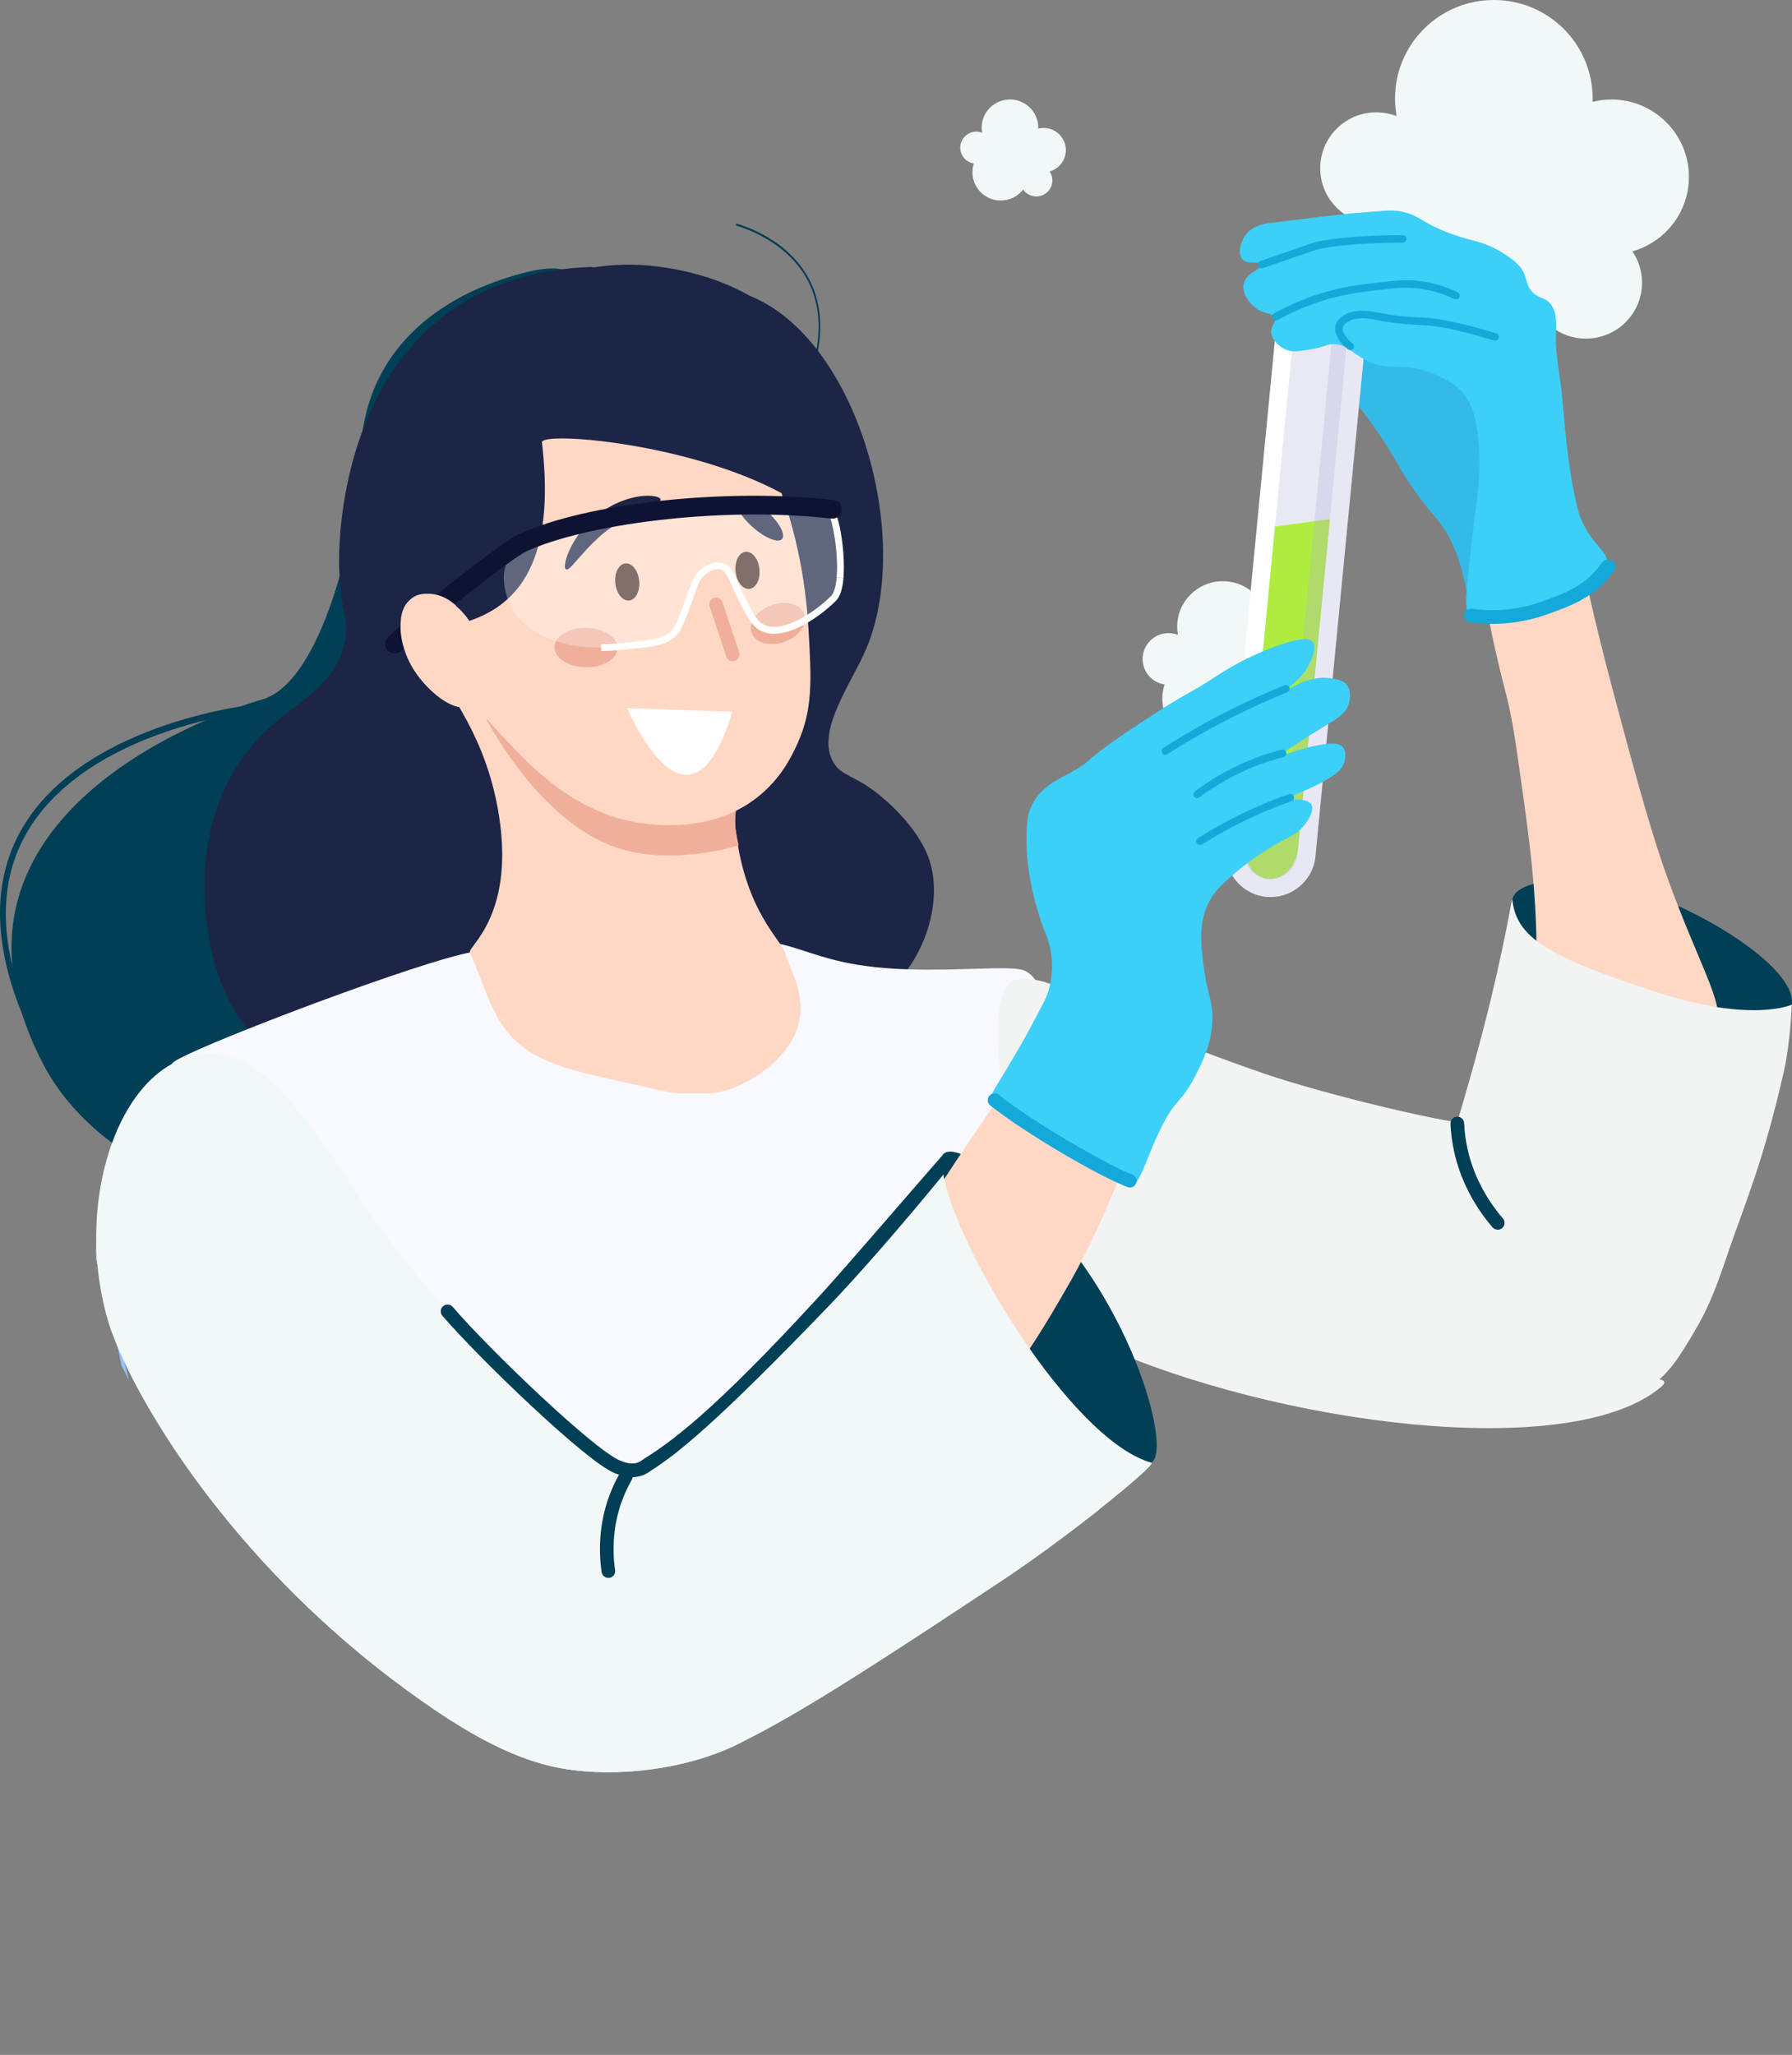 <svg width="246" height="282" viewBox="0 0 246 282" fill="none" xmlns="http://www.w3.org/2000/svg">
<rect x="0" y="0" width="246" height="282" fill="#808080" stroke="none"/>
<g clip-path="url(#clip0_723_518)">
<path d="M95.903 160.838C91.182 165.049 84.738 168.033 76.771 169.565C51.042 174.508 13.494 162.934 3.651 140.603C-0.585 130.995 -1.136 122.61 2.008 115.681C9.091 100.061 32.502 96.945 35.149 96.64C38.511 96.25 41.918 92.192 44.744 85.205C47.033 79.538 48.822 72.103 49.3 66.258C50.257 54.609 55.774 49.219 68.341 47.65C73.595 46.991 75.709 48.629 77.757 50.209C80.897 52.633 84.139 55.14 99.262 50.383C106.451 48.123 111.482 48.72 114.213 52.156C119.153 58.372 116.641 73.624 106.539 98.787C100.357 114.178 105.049 136.48 105.096 136.702L105.107 136.778C105.706 146.765 102.464 154.986 95.907 160.834L95.903 160.838ZM8.645 108.257C6.206 110.433 4.129 113.031 2.72 116.139C-0.311 122.821 0.241 130.944 4.355 140.279C12.304 158.305 45.573 174.646 76.559 168.692C102.044 163.797 104.896 146.615 104.315 136.782C104.092 135.705 99.645 113.694 105.805 98.361C115.634 73.89 118.27 58.528 113.64 52.702C111.15 49.568 106.411 49.077 99.547 51.235C84.066 56.104 80.652 53.466 77.352 50.915C75.347 49.368 73.456 47.905 68.509 48.524C56.347 50.041 51.013 55.231 50.089 66.426C49.22 77.075 43.535 96.567 35.313 97.513C33.236 97.753 18.189 99.744 8.653 108.253L8.645 108.257Z" fill="#003F55"/>
<path d="M104.246 127.094C104.246 127.094 93.129 111.798 108.599 84.954C120.914 63.583 109.876 39.276 98.291 40.339C74.114 42.559 83.472 33.937 70.313 37.889C57.144 41.842 49.991 50.635 49.531 61.884C49.078 73.126 44.102 93.637 36.026 95.977C27.95 98.317 -11.355 112.733 5.915 146.001C23.188 179.264 109.307 177.07 104.246 127.094Z" fill="#003F55"/>
<path d="M77.845 282C77.775 281.996 77.713 281.996 77.647 281.996H77.75C77.783 281.996 77.815 282 77.845 282Z" fill="#EB8E6C"/>
<path d="M77.648 281.996C77.516 281.993 77.385 281.993 77.261 282C77.33 281.996 77.403 281.996 77.472 281.996H77.644H77.648Z" fill="#E27654"/>
<path d="M77.845 282C77.775 281.996 77.713 281.996 77.647 281.996H77.75C77.783 281.996 77.815 282 77.845 282Z" fill="#F8F8FF"/>
<path d="M57.103 98.703C58.754 101.695 61.609 104.563 64.931 106.575C68.426 108.69 72.084 109.676 75.239 109.348C79.007 108.959 81.898 106.728 83.603 102.892C86.305 96.811 84.965 93.335 83.41 89.314C81.876 85.34 80.135 80.838 82.318 72.747C84.447 64.853 90.12 63.765 96.123 62.615C102.224 61.447 108.537 60.239 111.392 51.635C112.962 46.908 113.002 42.744 111.519 39.258C108.683 32.609 101.15 30.702 101.074 30.683L101.019 30.96C101.092 30.978 108.526 32.864 111.315 39.4C112.768 42.81 112.724 46.893 111.18 51.541C108.376 59.988 102.136 61.181 96.101 62.339C93.045 62.925 90.161 63.478 87.685 64.904C84.903 66.506 83.077 69.046 82.099 72.674C81.683 74.214 81.409 75.626 81.245 76.929C80.54 82.563 81.938 86.18 83.202 89.445C84.728 93.401 86.049 96.814 83.402 102.768C81.741 106.51 78.915 108.686 75.231 109.068C72.117 109.388 68.499 108.413 65.045 106.32C61.755 104.326 58.929 101.491 57.297 98.536L57.103 98.7V98.703Z" fill="#003F55"/>
<path d="M231.852 24.278C231.852 18.412 227.08 13.655 221.195 13.655C220.308 13.655 219.446 13.775 218.621 13.979C218.625 13.826 218.632 13.673 218.632 13.52C218.632 6.052 212.56 0 205.068 0C197.576 0 191.504 6.052 191.504 13.52C191.504 14.346 191.581 15.154 191.723 15.937C190.858 15.602 189.923 15.413 188.941 15.413C184.688 15.413 181.237 18.852 181.237 23.092C181.237 26.931 184.071 30.105 187.765 30.673C187.324 32.005 187.083 33.428 187.083 34.905C187.083 42.373 193.154 48.425 200.647 48.425C205.017 48.425 208.902 46.362 211.381 43.163C212.772 45.161 215.087 46.471 217.708 46.471C221.962 46.471 225.412 43.032 225.412 38.792C225.412 37.202 224.926 35.72 224.094 34.494C228.566 33.231 231.849 29.14 231.849 24.278H231.852Z" fill="#F1F8F7"/>
<path d="M146.318 20.602C146.318 18.921 144.952 17.56 143.266 17.56C143.01 17.56 142.765 17.593 142.528 17.654C142.528 17.611 142.528 17.567 142.528 17.523C142.528 15.384 140.79 13.651 138.643 13.651C136.496 13.651 134.758 15.384 134.758 17.523C134.758 17.76 134.78 17.989 134.821 18.215C134.572 18.12 134.306 18.066 134.025 18.066C132.805 18.066 131.819 19.052 131.819 20.264C131.819 21.363 132.63 22.273 133.689 22.433C133.561 22.815 133.495 23.223 133.495 23.645C133.495 25.785 135.233 27.517 137.38 27.517C138.632 27.517 139.746 26.928 140.454 26.011C140.852 26.582 141.517 26.957 142.265 26.957C143.485 26.957 144.47 25.971 144.47 24.759C144.47 24.304 144.332 23.878 144.094 23.529C145.376 23.168 146.314 21.996 146.314 20.602H146.318Z" fill="#F1F8F7"/>
<path d="M180.258 90.988C180.258 88.276 178.053 86.075 175.329 86.075C174.916 86.075 174.522 86.129 174.139 86.224C174.139 86.155 174.142 86.082 174.142 86.013C174.142 82.559 171.335 79.76 167.87 79.76C164.405 79.76 161.597 82.559 161.597 86.013C161.597 86.395 161.634 86.766 161.7 87.13C161.302 86.977 160.867 86.886 160.414 86.886C158.446 86.886 156.854 88.477 156.854 90.435C156.854 92.211 158.165 93.677 159.874 93.939C159.669 94.554 159.56 95.213 159.56 95.897C159.56 99.351 162.368 102.15 165.833 102.15C167.852 102.15 169.648 101.196 170.798 99.719C171.441 100.643 172.51 101.247 173.723 101.247C175.691 101.247 177.282 99.657 177.282 97.699C177.282 96.964 177.056 96.279 176.673 95.712C178.743 95.129 180.258 93.237 180.258 90.988Z" fill="#F1F8F7"/>
<path d="M46.599 78.909C46.946 84.877 47.998 85.219 47.289 88.262C45.387 96.443 37.209 96.574 31.772 106.415C28.917 111.579 28.402 116.558 28.234 118.319C27.456 126.566 29.581 139.406 37.358 144.075C46.49 149.56 58.706 140.949 64.376 134.929C78.492 119.95 77.422 94.136 71.383 77.54C66.837 65.043 86.272 36.419 80.978 36.638C49.144 37.955 46.066 69.683 46.599 78.909Z" fill="#1C2546"/>
<path d="M102.935 40.608C117.51 46.406 125.433 73.45 118.934 88.986C116.944 93.746 111.8 100.494 114.476 104.734C115.608 106.528 117.163 106.324 120.428 108.868C121.023 109.33 125.886 113.184 127.518 117.846C129.899 124.63 125.875 134.336 119.588 137.466C110.533 141.972 97.013 132.724 90.613 124.605C70.689 99.322 91.555 36.081 102.935 40.608Z" fill="#1C2546"/>
<path d="M150.78 207.24C150.78 207.24 150.765 207.255 150.751 207.266C146.851 210.341 141.984 213.958 137.65 216.837C124.331 225.681 116.259 230.874 110.453 234.328C109.76 234.739 109.095 235.129 108.46 235.492C106.076 236.872 104.075 237.945 102.195 238.881C102.191 238.884 102.184 238.884 102.18 238.888C95.688 242.415 86.407 243.874 78.758 242.928C74.775 242.436 69.134 241.028 59.984 234.859C36.238 218.85 22.495 198.418 17.062 186.867C15.941 182.456 14.714 178.009 13.378 173.532C13.148 172.764 13.108 171.778 13.221 170.639C13.929 163.364 20.775 149.76 23.59 146.015C23.623 145.971 23.66 145.928 23.692 145.884C24.116 145.334 28.355 143.467 34.01 141.218C41.692 138.158 51.985 134.387 58.864 132.244C59.013 132.2 59.156 132.153 59.302 132.109C59.583 132.025 59.86 131.942 60.127 131.862C60.262 131.818 60.397 131.778 60.528 131.741C60.631 131.709 60.729 131.68 60.831 131.654C61.375 131.494 61.883 131.348 62.361 131.221C62.401 131.21 62.441 131.203 62.482 131.192H62.485C63.263 130.981 63.949 130.817 64.512 130.708C65.267 130.562 65.947 130.446 66.571 130.351C67.155 130.264 67.681 130.195 68.163 130.147C68.203 130.144 68.24 130.14 68.28 130.136C71.073 129.853 72.237 130.122 73.424 129.984C79.251 129.303 81.712 130.671 86.86 131.014C91.49 131.323 93.155 130.457 95.506 129.754C96.985 129.314 98.737 128.932 101.673 128.954C102.892 128.961 103.955 129.034 104.918 129.157C105.565 129.238 106.163 129.343 106.737 129.467C106.766 129.47 106.791 129.474 106.817 129.481C106.908 129.496 107.003 129.518 107.094 129.543C107.755 129.692 108.376 129.863 108.993 130.053C109.154 130.1 109.311 130.147 109.468 130.198C109.858 130.318 110.249 130.446 110.643 130.573C110.957 130.679 111.275 130.781 111.604 130.886C112.914 131.308 114.346 131.734 116.116 132.102C116.438 132.171 116.766 132.233 117.113 132.295C117.35 132.338 117.595 132.378 117.843 132.418C117.876 132.422 117.913 132.429 117.949 132.433C118.665 132.546 119.435 132.644 120.268 132.735C121.713 132.888 123.178 132.975 124.616 133.022C131.549 133.259 137.986 132.546 140.246 133.073C141.506 133.368 142.583 134.74 143.521 137.095C144.562 139.719 145.435 143.573 146.19 148.53C146.577 151.052 146.935 153.858 147.264 156.937C147.304 157.272 147.337 157.606 147.373 157.945C147.417 158.371 147.461 158.796 147.505 159.24C147.914 163.32 148.297 167.822 148.655 172.724C148.68 173.026 148.702 173.325 148.724 173.631C148.921 176.324 149.111 179.122 149.297 182.045C149.575 186.31 149.849 190.823 150.123 195.554C150.177 196.446 150.232 197.348 150.283 198.258C150.32 198.891 150.356 199.528 150.393 200.169C150.396 200.209 150.396 200.252 150.4 200.296C150.455 201.315 150.517 202.345 150.575 203.382C150.579 203.437 150.579 203.499 150.583 203.557C150.652 204.776 150.718 206.006 150.791 207.251L150.78 207.24Z" fill="#F8F8FF"/>
<path d="M245.025 139.111C243.079 141.258 237.953 140.938 231.852 139.755C222.494 137.939 217.814 137.033 214.414 133.448C211.932 130.828 211.826 131.421 208.215 128.619C207.634 128.168 207.528 123.779 207.601 123.44C208.386 119.863 219.785 120.332 225.955 122.53C235.792 126.039 246.639 133.379 245.971 137.867C245.752 139.333 245.379 138.715 245.025 139.108V139.111Z" fill="#003F55"/>
<path d="M177.776 44.833C177.433 45.845 178.795 46.446 183.461 52.043C186.276 55.42 188.222 57.753 190.35 61.141C192.077 63.893 192.796 65.538 195.173 68.693C196.765 70.808 196.93 70.717 197.93 72.125C201.694 77.431 201.34 84.768 202.406 84.826C204.181 84.928 208.701 70.644 205.678 59.42C204.94 56.679 203.425 51.053 198.273 47.061C190.478 41.023 178.707 42.1 177.78 44.83L177.776 44.833Z" fill="#34BAE8"/>
<path d="M101.592 107.62C102.103 109.356 100.555 110.094 100.975 113.767C102.286 125.205 107.404 129.081 107.806 130.872C108.266 132.939 111.808 137.863 108.507 143.104C105.637 147.66 99.982 150.04 97.364 150.04C90.682 150.04 94.162 150.353 81.901 147.66C68.221 144.654 68.451 139.945 64.508 130.704C64.161 129.893 71.05 125.467 68.287 110.699C66.132 99.195 60.108 94.078 61.349 92.716C62.759 91.17 69.053 98.085 81.087 101.629C91.475 104.694 100.398 103.555 101.595 107.623L101.592 107.62Z" fill="#FFD8C5"/>
<path d="M83.749 115.994C77.655 113.599 69.966 106.437 64.055 93.343C67.165 95.1 72.748 99.169 81.08 101.626C91.467 104.69 100.39 103.551 101.588 107.62C102.099 109.356 100.628 110.087 100.971 113.767C101.022 114.298 101.296 115.51 101.398 116.009C100.606 116.245 91.489 119.036 83.749 115.99V115.994Z" fill="#EFAF9B"/>
<path d="M102.052 57.822C103.768 59.849 104.907 61.898 106.061 64.584C109.84 73.384 110.731 81.871 110.994 86.409C111.403 93.441 111.585 97.393 109.453 102.088C108.726 103.686 107.237 106.874 103.903 109.465C98.372 113.77 91.803 113.301 89.719 113.155C79.748 112.446 73.15 105.462 69.674 101.782C65.614 97.484 54.095 85.285 57.647 70.429C60.079 60.264 68.108 54.944 69.367 54.136C76.918 49.299 87.126 48.178 94.655 51.985C98.861 54.11 101.848 57.578 102.056 57.826L102.052 57.822Z" fill="#FFD8C5"/>
<path d="M173.832 123.073C170.452 122.749 167.951 119.724 168.275 116.351L175.928 37.202L188.229 38.385L180.576 117.533C180.251 120.903 177.217 123.396 173.832 123.073Z" fill="white"/>
<path d="M174.07 120.62C172.036 120.423 170.539 118.614 170.736 116.587L178.152 39.891L185.53 40.601L178.115 117.297C177.918 119.324 176.103 120.816 174.07 120.62Z" fill="#E9E9F4"/>
<path d="M175.022 72.263L170.82 115.714C170.579 118.225 172.036 120.423 174.069 120.62C176.103 120.816 177.958 118.931 178.199 116.423L182.569 71.241L175.022 72.263Z" fill="#AEED40"/>
<path opacity="0.28" d="M183.679 37.948L176.771 109.389C176.446 112.759 173.412 115.252 170.028 114.928C169.473 114.873 168.947 114.742 168.447 114.553L168.272 116.351C167.947 119.721 170.448 122.749 173.829 123.073C177.209 123.396 180.247 120.903 180.572 117.533L188.225 38.385L183.676 37.948H183.679Z" fill="#ADADD8"/>
<path d="M175.912 37.201L175.23 44.257L187.529 45.438L188.211 38.381L175.912 37.201Z" fill="#DDDDED"/>
<path d="M188.057 43.316L174.332 41.998C173.303 41.9 172.547 40.987 172.645 39.957L172.802 38.323C172.901 37.296 173.817 36.543 174.851 36.641L188.575 37.959C190.057 38.101 191.145 39.414 191.003 40.896C190.861 42.373 189.543 43.458 188.057 43.316Z" fill="white"/>
<path d="M189.769 38.075L186.545 37.766C187.37 37.846 187.921 39.109 187.779 40.586C187.636 42.064 186.852 43.199 186.026 43.119L189.25 43.429C190.075 43.509 190.86 42.373 191.003 40.896C191.145 39.418 190.594 38.155 189.769 38.075Z" fill="#E9E9F4"/>
<path d="M203.83 154.448C199.456 154.484 181.748 150.142 173.643 147.369C160.265 142.794 151.254 138.442 151.254 138.442C146.019 135.912 144.073 134.34 140.232 134.322C130.983 134.275 143.547 181.226 150.78 184.487C175.067 195.438 215.703 200.868 228.084 190.284C231.042 187.759 216.2 190.495 211.527 186.852C209.84 185.535 199.533 177.503 198.784 167.626C198.123 158.909 211.067 154.386 203.83 154.448Z" fill="#F2F4F4"/>
<path d="M235.211 142.336C237.237 138.718 234.517 135.148 230.045 123.538C226.963 115.539 225.061 108.42 221.26 94.183C216.269 75.488 215.112 64.046 212.22 64.056C211.114 64.06 209.416 67.15 206.021 73.326C204.951 75.273 204.524 76.219 204.213 77.446C203.512 80.219 203.892 82.523 204.473 85.427C205.458 90.362 206.4 93.896 206.798 95.468C207.627 98.754 208.04 101.691 208.865 107.569C209.938 115.204 210.858 121.759 210.931 130.227C211.012 139.734 209.935 141.335 211.705 143.617C216.353 149.603 231.626 148.73 235.211 142.328V142.336Z" fill="#FFD8C5"/>
<path d="M220.658 77.446C220.556 79.171 211.574 86.792 202.403 84.826C200.796 84.481 201.245 81.999 201.713 77.275C202.523 69.082 203.056 67.783 203.089 63.886C203.151 56.723 201.417 54.547 200.679 53.757C199.485 52.483 198.149 51.901 196.89 51.355C192.446 49.419 190.785 51.268 187.247 49.295C185.469 48.302 184.684 47.166 182.942 47.235C182.026 47.272 181.854 47.603 180.014 47.923C178.254 48.229 177.353 48.371 176.396 47.923C175.531 47.516 174.523 46.58 174.501 45.521C174.483 44.597 175.231 44.24 175.016 43.632C174.775 42.948 173.738 43.156 172.606 42.431C171.482 41.711 170.47 40.208 170.711 38.999C171.032 37.398 173.471 36.794 173.292 36.252C173.136 35.771 171.295 36.441 170.536 35.564C169.853 34.774 170.28 33.005 171.226 31.961C172.179 30.902 173.544 30.709 174.497 30.589C183.888 29.399 185.487 29.282 186.382 29.217C190.482 28.907 190.982 28.747 192.41 29.046C194.874 29.563 194.896 30.367 198.438 31.794C202.059 33.249 203.133 32.849 206.014 34.541C208.401 35.942 208.96 36.983 209.113 37.289C209.654 38.377 209.5 39.134 210.318 40.037C211.132 40.928 211.812 40.761 212.556 41.409C213.827 42.515 213.633 44.55 213.59 46.216C213.517 48.979 214.221 51.705 214.451 54.456C215.035 61.509 215.466 64.293 215.828 66.302C216.518 70.098 216.982 71.146 217.204 71.623C218.822 75.033 220.76 75.579 220.647 77.46L220.658 77.446Z" fill="#3CCFF7"/>
<path d="M245.97 137.87C245.97 137.87 245.755 143.151 244.937 146.798C242.104 159.422 239.38 165.584 237.361 171.516C235.784 176.153 234.758 179.108 232.538 182.845C230.548 186.197 229.084 188.607 226.338 190.397C220.69 194.084 213.83 192.421 212.563 192.115C203.231 189.851 195.428 180.491 194.997 171.516C194.829 168.037 195.939 168.168 200.854 151.259C201.525 148.945 202.471 145.68 203.61 141.302C206.542 130.016 207.557 123.011 207.605 123.44C208.163 128.655 212.395 131.265 227.375 136.152C240.505 140.436 245.974 137.87 245.974 137.87H245.97Z" fill="#F2F4F4"/>
<path d="M87.743 79.698C87.889 81.103 87.272 82.319 86.366 82.413C85.461 82.504 84.61 81.442 84.468 80.033C84.325 78.625 84.939 77.413 85.844 77.318C86.75 77.227 87.6 78.29 87.743 79.698Z" fill="#49302A"/>
<path d="M104.253 78.104C104.4 79.509 103.782 80.725 102.877 80.819C101.972 80.91 101.121 79.848 100.978 78.439C100.832 77.034 101.449 75.819 102.355 75.724C103.26 75.633 104.111 76.696 104.253 78.104Z" fill="#49302A"/>
<path d="M90.679 68.569C90.686 69.297 87.459 69.84 83.943 72.362C80.372 74.804 78.28 78.538 77.696 78.126C77.042 77.81 78.495 72.962 82.723 70.156C86.925 67.317 90.77 67.925 90.679 68.569Z" fill="#1C2546"/>
<path d="M84.775 88.979C84.739 90.471 82.771 91.632 80.379 91.574C77.988 91.516 76.078 90.26 76.115 88.768C76.151 87.276 78.119 86.115 80.511 86.173C82.902 86.231 84.812 87.487 84.775 88.979Z" fill="#EFAF9B"/>
<path d="M110.416 84.266C110.917 85.649 109.704 87.352 107.711 88.069C105.714 88.786 103.691 88.244 103.191 86.861C102.691 85.478 103.903 83.775 105.896 83.058C107.893 82.341 109.916 82.883 110.416 84.266Z" fill="#EFAF9B"/>
<path d="M90.186 36.561C85.56 35.975 81.288 36.517 77.615 37.526C71.496 39.203 67.035 42.169 65.37 43.359C53.066 52.145 50.594 65.672 49.615 71.044C48.268 78.421 49.798 81.103 51.094 86.795C62.704 86.457 77.448 86.624 74.395 60.719C74.125 58.437 117.869 62.888 117.683 81.238C118.668 75.35 122.137 40.608 90.186 36.561Z" fill="#1C2546"/>
<path d="M101.186 68.464C100.646 69.064 101.592 70.786 103.293 72.307C104.994 73.828 106.816 74.574 107.357 73.974C107.897 73.373 106.951 71.652 105.25 70.131C103.545 68.609 101.727 67.863 101.186 68.464Z" fill="#1C2546"/>
<path opacity="0.3" d="M114.118 70.364C115.005 71.335 116.276 80.263 114.425 82.108C111.957 84.568 107.137 87.712 104.443 86.027C103.431 85.394 102.844 84.222 101.668 81.879C100.445 79.444 100.281 78.09 99.123 77.73C97.98 77.373 96.783 78.268 96.578 78.421C95.611 79.142 95.377 80.062 94.727 81.879C93.738 84.644 93.245 86.024 92.646 86.719C91.511 88.04 89.889 88.236 86.863 88.564C83.288 88.95 77.951 89.525 73.215 86.49C71.532 85.412 70.871 84.481 70.67 84.186C69.053 81.787 68.395 77.69 70.44 76.117C78.071 70.236 110.416 66.309 114.115 70.367L114.118 70.364Z" fill="white"/>
<path d="M115.783 79.338C116.079 75.95 115.25 70.906 114.465 70.047L113.771 70.677C114.224 71.175 115.152 75.786 114.849 79.258L115.783 79.338Z" fill="white"/>
<path d="M82.522 89.343C84.146 89.328 85.618 89.168 86.918 89.03C89.915 88.706 91.726 88.513 93.008 87.025C93.661 86.264 94.169 84.852 95.176 82.035L95.381 81.456C95.874 80.052 96.122 79.349 96.867 78.792C97.232 78.519 98.167 77.915 98.988 78.174C99.572 78.356 99.839 78.923 100.383 80.19C100.62 80.736 100.887 81.358 101.252 82.086C102.468 84.506 103.077 85.722 104.198 86.424C107.159 88.276 112.139 85.056 114.765 82.439C115.312 81.893 115.659 80.849 115.791 79.342L114.856 79.262C114.746 80.51 114.48 81.402 114.1 81.78C111.606 84.266 107.042 87.101 104.698 85.634C103.8 85.07 103.231 83.935 102.092 81.671C101.737 80.965 101.478 80.361 101.248 79.826C100.671 78.487 100.292 77.602 99.269 77.286C98.079 76.914 96.9 77.606 96.305 78.05C95.33 78.778 95.016 79.669 94.494 81.154L94.289 81.726C93.351 84.346 92.836 85.791 92.292 86.42C91.295 87.578 89.893 87.774 86.815 88.106C85.537 88.244 84.088 88.4 82.511 88.415L82.522 89.35V89.343Z" fill="white"/>
<path d="M53.445 89.448C53.96 89.801 54.657 89.74 55.095 89.292C58.374 85.925 70.178 76.631 72.259 75.666C80.16 72.012 98.624 69.414 114.119 71.164C114.82 71.244 115.459 70.757 115.55 70.058V70.051C115.645 69.341 115.141 68.689 114.429 68.609C99.664 66.946 80.54 68.999 71.171 73.33C69.017 74.327 57.107 83.523 53.241 87.505C52.689 88.073 52.792 89.001 53.445 89.448Z" fill="#0F1333"/>
<path d="M158.071 200.729C157.223 201.279 153.923 201.41 150.224 198.204C147.61 195.94 139.077 185.637 131.516 167.76C128.252 160.045 129.165 158.702 129.559 158.338C131.224 156.798 137.478 161.639 140.443 164.263C154.894 177.041 161.006 198.819 158.067 200.729H158.071Z" fill="#003F55"/>
<path d="M137.307 189.367C138.289 189.098 139.742 188.472 146.778 176.149C150.348 169.897 152.601 164.314 157.11 153.148C158.176 150.513 159.513 147.118 158.315 146.11C156.917 144.934 153.945 148.614 148.326 148.683C144.116 148.737 142.82 146.71 140.06 147.824C138.468 148.468 137.749 149.607 135.408 153.145C133.586 155.9 131.673 158.6 129.899 161.384C123.988 170.657 119.88 170.373 119.394 174.431C118.551 181.459 129.782 191.438 137.303 189.367H137.307Z" fill="#FFD8C5"/>
<path d="M155.551 162.854C157.041 161.118 157.417 158.607 159.692 154.178C161.397 150.855 162.291 151.205 164.168 147.485C165.099 145.637 166.18 143.493 166.406 140.618C166.633 137.75 165.818 136.549 165.373 133.579C164.756 129.452 164.522 126.453 166.063 123.622C166.863 122.148 167.87 121.271 169.506 119.844C172.368 117.351 175.705 115.554 175.705 115.554C177.191 114.753 178.542 114.171 179.495 112.635C179.733 112.249 180.43 111.124 180.014 110.404C179.433 109.403 177.155 109.923 177.086 109.545C177.02 109.192 179.002 108.704 181.562 107.314C183.676 106.164 184.234 105.462 184.49 104.741C184.534 104.617 184.994 103.267 184.318 102.51C183.829 101.96 182.942 101.953 181.562 102.168C178.049 102.707 175.603 104.009 175.534 103.886C175.472 103.769 177.396 102.35 181.39 99.937C183.497 98.667 184.76 97.975 185.18 96.505C185.238 96.301 185.633 94.846 184.837 93.928C184.293 93.302 183.409 93.182 182.599 93.07C181.755 92.953 181.091 93.04 180.875 93.07C178.28 93.437 175.943 95.217 175.881 95.129C175.815 95.035 178.838 93.503 180.014 90.496C180.244 89.903 180.707 88.721 180.185 88.094C179.758 87.581 178.667 87.439 175.362 88.611C171.149 90.103 168.213 91.999 167.615 92.389C161.879 96.087 163.891 94.431 157.797 98.397C147.581 105.047 150.608 104.053 146.774 106.124C144.981 107.092 142.765 108.147 141.608 110.586C140.995 111.874 140.958 112.962 140.918 114.706C140.772 121.038 143.116 127.047 143.328 127.582C143.66 128.419 144.182 129.623 144.361 131.359C144.547 133.172 144.27 134.7 144.018 135.65C143.653 137.033 143.233 137.604 142.294 139.428C139.176 145.487 136.095 149.8 136.095 150.415C136.095 151.19 148.91 158.891 151.594 160.543C153.039 161.435 155.544 162.869 155.544 162.869L155.551 162.854Z" fill="#3CCFF7"/>
<path d="M185.779 47.828C185.936 47.61 185.892 47.304 185.684 47.137C184.702 46.336 184.169 45.426 184.362 44.83C184.399 44.717 184.483 44.538 184.789 44.306C186.053 43.341 188.068 43.734 188.828 43.883C191.694 44.44 193.187 44.513 194.501 44.575C196.177 44.655 197.627 44.724 201.395 45.685C202.636 46.002 203.881 46.351 205.1 46.726C205.371 46.809 205.655 46.66 205.743 46.391C205.831 46.118 205.677 45.827 205.403 45.739C204.169 45.357 202.91 45.004 201.65 44.684C197.78 43.702 196.214 43.625 194.552 43.545C193.209 43.48 191.818 43.414 189.05 42.875C188.141 42.697 185.793 42.242 184.161 43.487C183.76 43.792 183.508 44.127 183.38 44.509C183.041 45.547 183.665 46.828 185.023 47.927C185.257 48.116 185.604 48.072 185.779 47.828Z" fill="#13A9D8"/>
<path d="M174.68 43.723C174.819 43.967 175.129 44.051 175.377 43.916C177.71 42.632 180.153 41.634 182.65 40.954C185.191 40.259 187.305 40.018 189.547 39.767C191.668 39.527 192.658 39.425 193.932 39.513C195.889 39.644 197.809 40.157 199.65 41.034C199.902 41.154 200.205 41.059 200.336 40.812C200.467 40.557 200.365 40.233 200.106 40.109C198.145 39.17 196.097 38.624 194.005 38.486C192.581 38.392 191.464 38.515 189.434 38.745C187.156 39.003 185.001 39.243 182.38 39.96C179.806 40.663 177.287 41.693 174.881 43.014C174.629 43.152 174.541 43.476 174.683 43.723H174.68Z" fill="#13A9D8"/>
<path d="M172.693 36.452C172.777 36.732 173.073 36.885 173.35 36.794C174.176 36.514 175.866 35.931 177.907 35.225C178.984 34.854 179.922 34.527 180.357 34.381C181.792 33.89 185.834 33.322 192.555 33.293C192.84 33.293 193.074 33.064 193.074 32.78C193.074 32.496 192.84 32.263 192.552 32.263C186.878 32.288 181.996 32.732 180.021 33.406C179.59 33.555 178.645 33.879 177.567 34.254C175.99 34.8 173.949 35.506 173.018 35.819C172.755 35.906 172.613 36.186 172.69 36.452H172.693Z" fill="#13A9D8"/>
<path d="M159.553 103.347C159.706 103.584 160.024 103.653 160.261 103.5C163.226 101.6 166.322 99.842 169.469 98.27C171.828 97.091 174.26 95.992 176.706 95.002C176.969 94.896 177.097 94.602 176.991 94.336C176.885 94.07 176.582 93.939 176.315 94.049C173.844 95.049 171.39 96.159 169.009 97.349C165.833 98.94 162.704 100.716 159.71 102.634C159.469 102.787 159.4 103.11 159.557 103.351L159.553 103.347Z" fill="#13A9D8"/>
<path d="M163.931 109.337C164.102 109.559 164.42 109.599 164.646 109.432C167.79 107.096 171.2 105.363 174.793 104.286C175.257 104.148 175.731 104.017 176.206 103.9C176.48 103.831 176.648 103.562 176.586 103.289C176.52 103.005 176.239 102.83 175.961 102.899C175.468 103.023 174.979 103.158 174.501 103.3C170.791 104.41 167.272 106.193 164.033 108.606C163.803 108.777 163.759 109.108 163.935 109.334L163.931 109.337Z" fill="#13A9D8"/>
<path d="M164.304 115.732C164.457 115.968 164.771 116.037 165.012 115.885C167.173 114.52 169.441 113.282 171.755 112.202C173.555 111.361 175.414 110.604 177.294 109.942C177.561 109.847 177.703 109.559 177.612 109.294C177.517 109.021 177.221 108.875 176.951 108.973C175.041 109.643 173.15 110.415 171.321 111.27C168.97 112.369 166.666 113.625 164.468 115.015C164.227 115.168 164.158 115.492 164.311 115.732H164.304Z" fill="#13A9D8"/>
<path d="M110.106 229.24C110.223 230.936 110.339 232.628 110.456 234.324C109.762 234.736 109.098 235.125 108.463 235.489C108.426 234.888 108.382 234.288 108.342 233.687C108.149 230.852 107.952 228.014 107.751 225.179C107.619 223.257 107.481 221.332 107.342 219.41C106.79 211.629 106.221 203.866 105.637 196.144L107.696 195.991C108.401 205.286 109.083 214.646 109.744 224.025C109.766 224.301 109.781 224.578 109.799 224.855C109.905 226.318 110.003 227.781 110.106 229.24Z" fill="#97BFFF"/>
<path d="M150.754 207.262C146.855 210.337 141.988 213.955 137.654 216.834C124.335 225.677 116.262 230.871 110.457 234.324C109.763 234.736 109.099 235.125 108.463 235.489C106.079 236.868 104.078 237.942 102.198 238.877C102.194 238.881 102.187 238.881 102.183 238.884C95.692 242.411 86.411 243.87 78.762 242.924C74.778 242.433 69.137 241.024 59.988 234.856C36.241 218.846 22.498 198.415 17.065 186.863C17.277 187.708 17.493 188.556 17.697 189.396C17.361 188.745 17.022 188.086 16.682 187.42C16.496 186.521 16.31 185.63 16.116 184.742C15.295 180.953 14.389 177.212 13.385 173.529C13.195 172.826 13.155 171.953 13.235 170.952C13.341 169.733 13.626 168.317 14.035 166.792C20.936 182.314 31.71 199.892 48.666 214.639C59.122 223.734 67.881 228.232 74.428 230.434C80.949 232.636 85.279 232.559 86.9 232.494C94.68 232.163 100.398 229.408 107.759 225.175C108.357 224.829 108.967 224.476 109.595 224.112C109.646 224.08 109.701 224.05 109.752 224.021C110.387 223.65 111.037 223.268 111.702 222.879C123.221 216.12 132.079 208.74 150.232 198.2C150.287 198.76 150.341 199.423 150.389 200.151C150.393 200.191 150.393 200.234 150.396 200.278C150.462 201.217 150.517 202.262 150.571 203.364C150.575 203.419 150.575 203.481 150.579 203.539C150.641 204.74 150.699 206.006 150.761 207.258L150.754 207.262Z" fill="#97BFFF"/>
<path d="M110.106 229.24C110.066 229.568 110.004 229.899 109.923 230.223C109.62 231.46 109.08 232.614 108.339 233.687C106.926 235.733 104.782 237.469 102.194 238.881C102.19 238.884 102.183 238.884 102.179 238.888C95.688 242.415 86.406 243.874 78.757 242.928C74.774 242.437 69.133 241.028 59.983 234.859C36.237 218.85 22.494 198.418 17.061 186.867C16.707 186.121 16.389 185.411 16.108 184.745C15.477 183.257 15.02 181.965 14.725 180.92C14.038 178.478 13.596 175.996 13.374 173.532C13.297 172.666 13.249 171.811 13.224 170.956C13.22 170.847 13.22 170.745 13.217 170.639C12.994 159.652 17.116 149.567 23.586 146.015C25.638 144.887 27.934 144.414 30.402 144.781C32.045 145.025 35.653 145.968 40.523 151.951C44.956 157.399 47.621 161.723 49.304 164.31C53.623 170.945 57.559 175.469 60.842 179.246C65.314 184.385 71.306 191.191 80.645 197.614C81.675 198.324 82.536 198.884 83.278 199.335C84.11 199.849 84.789 200.234 85.391 200.551C86.334 201.042 87.075 201.377 87.889 201.792C88.155 201.927 88.429 202.072 88.718 202.236C89.514 202.68 90.43 203.255 91.668 204.136C93.727 205.602 102.672 211.982 107.338 219.414C108.302 220.95 109.087 222.529 109.584 224.12C109.664 224.363 109.733 224.611 109.795 224.858C110.179 226.325 110.307 227.795 110.102 229.244L110.106 229.24Z" fill="#F1F8F7"/>
<path d="M150.779 207.24C150.779 207.24 150.764 207.255 150.75 207.266C146.85 210.341 141.984 213.958 137.65 216.837C124.331 225.681 116.258 230.874 110.453 234.328C109.759 234.739 109.094 235.129 108.459 235.493C106.075 236.872 104.074 237.946 102.194 238.881C102.19 238.884 102.183 238.884 102.179 238.888C95.49 242.222 87.454 242.258 79.316 236.035C76.585 233.949 75.168 232.104 74.42 230.437C73.887 229.255 73.686 228.163 73.588 227.133C72.865 219.589 78.199 211.36 83.424 205.872C84.559 204.674 85.691 203.612 86.75 202.702C86.753 202.706 86.753 202.702 86.753 202.702C86.794 202.673 86.83 202.64 86.867 202.611C87.217 202.32 87.557 202.043 87.893 201.785C91.85 198.728 96.056 194.91 100.208 190.819C100.956 190.088 101.697 189.345 102.442 188.592C102.486 188.548 102.53 188.505 102.574 188.457C102.84 188.188 103.103 187.919 103.366 187.653H103.37C103.384 187.635 103.399 187.624 103.41 187.609C103.6 187.417 103.782 187.227 103.972 187.038H103.976C104.414 186.583 104.856 186.125 105.294 185.67C105.294 185.67 105.297 185.666 105.297 185.662C108.05 182.798 110.727 179.894 113.228 177.11C117.335 172.535 120.99 168.273 123.776 164.983C123.845 164.907 123.911 164.827 123.976 164.751C127.368 160.744 129.446 158.24 129.446 158.465C129.446 158.465 129.446 158.473 129.442 158.476C129.281 159.164 129.311 160.089 129.504 161.188C129.537 161.391 129.577 161.603 129.625 161.821C130.811 167.364 135.569 176.848 141.352 185.091C144.13 189.051 147.143 192.723 150.107 195.543C152.875 198.167 155.606 200.052 158.07 200.729C158.497 200.846 155.288 203.677 150.779 207.24Z" fill="#F1F8F7"/>
<path d="M62.105 82.799C61.941 82.686 58.771 80.576 56.694 81.988C54.693 83.349 54.949 87.137 55.617 89.347C57.22 94.627 63.489 98.43 65.676 96.909C68.111 95.217 66.818 86.027 62.105 82.799Z" fill="#FFD8C5"/>
<path d="M63.992 93.99C63.259 94.238 62.178 93.532 61.561 93.055C60.082 91.912 58.483 89.932 58.855 88.124C59.067 87.09 60.009 85.966 61.334 85.922C62.262 85.893 63.182 86.402 63.821 87.261C64.055 87.574 63.971 88.029 63.657 88.193C63.416 88.32 63.127 88.222 62.948 87.985C62.547 87.45 61.992 87.134 61.44 87.152C60.692 87.177 60.09 87.851 59.965 88.462C59.83 89.124 60.225 90.049 61.05 90.999C62.072 92.174 63.536 92.793 63.551 92.833C64.887 93.575 64.073 93.961 63.992 93.987V93.99Z" fill="#FFD8C5"/>
<path d="M68.136 96.181C68.063 95.825 67.735 95.588 67.417 95.672H67.413C67.129 95.745 66.961 96.054 67.026 96.374C67.067 96.571 67.088 96.727 67.088 96.855C67.088 97.24 66.917 97.371 66.566 97.488C66.413 97.539 66.274 97.564 66.128 97.564H66.125C66.048 97.564 65.971 97.561 65.895 97.546C65.606 97.502 65.336 97.364 65.084 97.178C64.777 96.949 64.496 96.643 64.23 96.312C63.985 96.017 63.777 95.763 63.423 95.821C63.116 95.868 62.678 95.755 62.163 95.508C60.765 94.824 58.801 93.11 57.468 90.78C56.949 89.874 56.584 88.975 56.362 88.08C56.241 87.589 56.164 87.097 56.132 86.613C56.11 86.319 56.106 86.02 56.124 85.729C56.139 85.434 56.157 85.088 56.23 84.739C56.314 84.317 56.471 83.891 56.792 83.531C57.121 83.159 57.526 82.963 57.891 82.858C58.162 82.777 58.413 82.752 58.592 82.737C58.629 82.737 58.662 82.734 58.687 82.734C59.848 82.65 60.842 83.181 61.506 83.691C61.608 83.767 61.703 83.844 61.787 83.92C61.897 84.011 62.028 84.062 62.152 84.062C62.298 84.062 62.437 83.997 62.543 83.88C62.704 83.691 62.729 83.418 62.623 83.196C62.587 83.112 62.528 83.036 62.455 82.97C62.444 82.963 62.433 82.956 62.422 82.941C61.856 82.461 60.995 81.879 59.947 81.624C59.509 81.518 59.038 81.467 58.545 81.504C58.516 81.507 58.483 81.507 58.45 81.511H58.425C58.22 81.525 57.928 81.558 57.596 81.653C57.227 81.748 56.811 81.922 56.416 82.217C56.413 82.221 56.409 82.221 56.405 82.224C56.248 82.341 56.095 82.479 55.953 82.646C55.098 83.615 55.033 84.848 54.992 85.587C54.989 85.671 54.985 85.758 54.985 85.853C54.978 86.104 54.985 86.377 55.007 86.675C55.054 87.338 55.182 88.105 55.449 88.95C55.595 89.416 55.777 89.907 56.015 90.416C56.018 90.427 56.026 90.438 56.029 90.449C56.175 90.751 56.336 91.068 56.515 91.381C56.931 92.112 57.41 92.797 57.921 93.415C57.946 93.448 57.972 93.477 57.997 93.506C59.677 95.519 61.678 96.84 63.05 97.037C63.08 97.04 63.102 97.044 63.131 97.044H63.134C63.215 97.055 63.295 97.058 63.372 97.058C63.383 97.073 63.397 97.087 63.408 97.102C63.412 97.106 63.416 97.113 63.423 97.117C63.901 97.699 65.121 99.14 66.767 98.732C66.8 98.722 66.833 98.714 66.87 98.7C66.902 98.692 66.935 98.685 66.964 98.671H66.968C68.323 98.216 68.323 97.08 68.14 96.181H68.136Z" fill="#FFD8C5"/>
<path d="M63.912 87.851C64.044 88 63.584 88.4 63.408 89.186C63.069 90.708 64.131 92.098 63.938 92.218C63.792 92.309 63.116 91.592 62.762 90.682C62.602 90.267 62.269 89.419 62.616 88.691C62.948 88 63.766 87.683 63.916 87.854L63.912 87.851Z" fill="#FFD8C5"/>
<path d="M86.827 202.709C88.087 202.709 88.839 202.181 89.24 201.901C89.281 201.872 89.317 201.847 89.35 201.825C92.917 199.572 98.361 195.259 113.918 179.071C117.887 174.941 123.805 168.153 129.486 161.213C129.815 160.813 129.899 157.956 129.559 158.342C123.67 165.053 116.394 173.594 112.564 177.776C97.539 194.186 91.814 198.054 88.346 200.245C88.291 200.278 88.229 200.322 88.16 200.373C87.703 200.693 86.94 201.228 85.027 200.398C81.442 198.844 67.228 185.28 62.16 179.359C61.828 178.973 61.251 178.915 60.853 179.235C60.444 179.566 60.386 180.167 60.729 180.567C65.658 186.299 80.211 200.354 84.275 202.116C85.294 202.556 86.133 202.713 86.82 202.713L86.827 202.709Z" fill="#003F55"/>
<path d="M83.683 216.528C84.169 216.437 84.512 215.986 84.442 215.494C83.993 212.368 84.264 209.227 85.242 206.359C85.636 205.206 86.144 204.088 86.757 203.022C87.006 202.593 86.86 202.047 86.443 201.781C85.987 201.49 85.388 201.646 85.118 202.112C84.45 203.277 83.895 204.5 83.468 205.755C82.398 208.892 82.099 212.321 82.584 215.727C82.661 216.258 83.161 216.622 83.687 216.524L83.683 216.528Z" fill="#003F55"/>
<path d="M206.24 168.514C206.605 168.175 206.649 167.607 206.327 167.229C203.899 164.405 202.223 161.118 201.46 157.679C201.201 156.518 201.044 155.328 200.989 154.127C200.967 153.632 200.548 153.243 200.051 153.246C199.514 153.246 199.091 153.701 199.116 154.236C199.178 155.536 199.35 156.828 199.627 158.083C200.456 161.814 202.264 165.369 204.881 168.423C205.232 168.83 205.845 168.878 206.24 168.514Z" fill="#003F55"/>
<path d="M205.349 85.609C205.648 85.602 205.944 85.591 206.243 85.572C209.576 85.369 211.997 84.466 213.297 83.982C215.528 83.152 218.303 82.119 220.57 79.604C220.964 79.167 221.329 78.701 221.654 78.217C221.968 77.751 221.753 77.151 221.209 76.911C220.72 76.696 220.128 76.856 219.847 77.275C219.573 77.682 219.267 78.072 218.938 78.439C217.006 80.579 214.611 81.471 212.497 82.257C211.227 82.73 209.095 83.523 206.112 83.705C204.79 83.785 203.457 83.738 202.143 83.56C201.595 83.487 201.084 83.811 200.967 84.295C200.843 84.823 201.237 85.332 201.836 85.412C203.001 85.569 204.177 85.634 205.352 85.609H205.349Z" fill="#13A9D8"/>
<path d="M156.033 162.046C156.033 161.657 155.789 161.319 155.424 161.184C152.419 160.092 141.652 153.938 137.117 150.251C136.734 149.938 136.175 149.978 135.846 150.346L135.825 150.371C135.474 150.761 135.522 151.361 135.93 151.692C140.337 155.259 150.838 161.45 154.799 162.905C155.402 163.127 156.037 162.683 156.037 162.043L156.033 162.046Z" fill="#13A9D8"/>
<path d="M100.533 97.684L86.103 97.182C86.103 97.182 94.563 117.417 100.533 97.684Z" fill="white"/>
<path d="M101.424 90.209C101.519 90.002 101.541 89.761 101.464 89.528L99.171 82.635C99.011 82.151 98.485 81.889 97.999 82.05C97.514 82.21 97.251 82.734 97.411 83.218L99.704 90.107C99.865 90.591 100.391 90.853 100.876 90.693C101.128 90.609 101.322 90.427 101.428 90.205L101.424 90.209Z" fill="#EFAF9B"/>
</g>
<defs>
<clipPath id="clip0_723_518">
<rect width="246" height="282" fill="white"/>
</clipPath>
</defs>
</svg>

